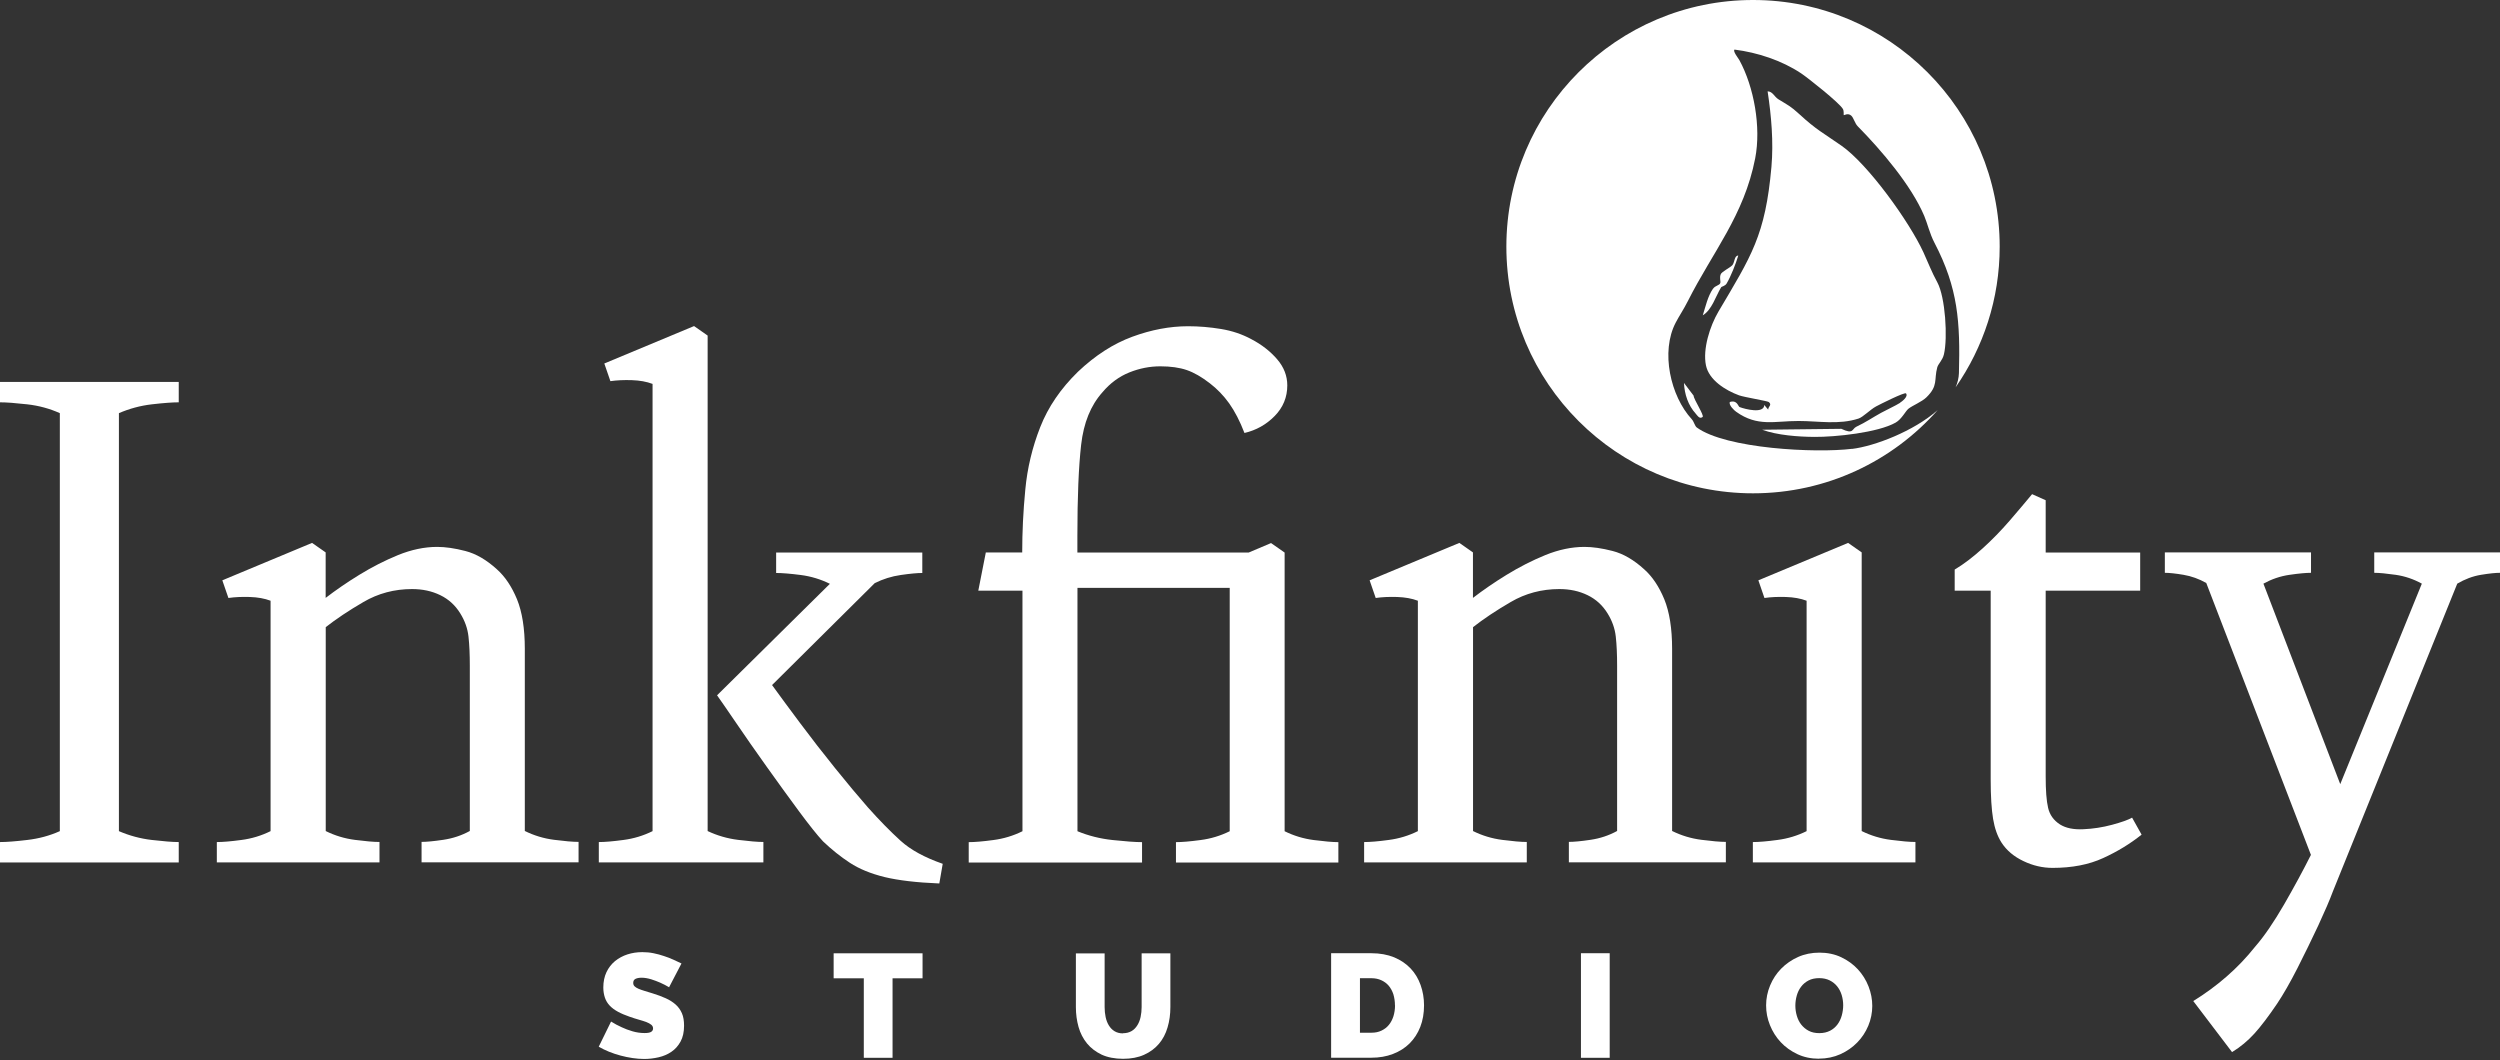 <svg width="1092" height="463" viewBox="0 0 1092 463" fill="none" xmlns="http://www.w3.org/2000/svg">
<rect x="0" y="0" width="1092" height="463" fill="#333333" stroke="none"/>
<path d="M0 376.727V367.81C2.766 367.81 6.734 367.519 11.866 366.9C16.998 366.317 21.767 365.007 26.134 363.042V180.465C21.767 178.5 17.035 177.189 11.866 176.607C6.697 176.025 2.766 175.733 0 175.733V166.816H78.075V175.733C75.309 175.733 71.414 176.025 66.355 176.607C61.296 177.189 56.491 178.5 51.941 180.465V363.042C56.491 365.007 61.296 366.317 66.355 366.9C71.414 367.482 75.309 367.81 78.075 367.81V376.727H0Z" fill="white"/>
<path d="M94.71 376.727V367.81C97.294 367.81 100.861 367.519 105.411 366.9C109.961 366.317 114.219 365.007 118.187 363.041V262.399C115.603 261.416 112.581 260.87 109.124 260.761C105.666 260.652 102.535 260.797 99.769 261.198L97.112 253.481L136.313 237.138L142.246 241.288V261.161C146.614 257.813 151.492 254.427 156.952 251.079C162.411 247.73 168.017 244.855 173.877 242.452C179.701 240.086 185.415 238.885 190.948 238.885C194.515 238.885 198.628 239.468 203.251 240.669C207.91 241.87 212.496 244.527 217.046 248.676C220.613 251.843 223.525 256.211 225.818 261.744C228.075 267.276 229.24 274.52 229.24 283.401V362.969C233.207 364.934 237.466 366.245 242.015 366.827C246.565 367.409 250.132 367.737 252.717 367.737V376.655H184.141V367.737C186.325 367.737 189.492 367.446 193.641 366.827C197.791 366.208 201.649 364.934 205.216 362.969V290.826C205.216 285.876 205.034 281.617 204.634 278.05C204.234 274.483 203.032 271.135 201.067 267.968C198.883 264.401 195.971 261.744 192.295 259.96C188.618 258.177 184.542 257.303 179.992 257.303C172.275 257.303 165.178 259.196 158.771 262.945C152.329 266.694 146.833 270.37 142.283 273.937V363.005C146.25 364.971 150.509 366.281 155.059 366.863C159.609 367.446 163.176 367.773 165.76 367.773V376.691H94.819L94.71 376.727Z" fill="white"/>
<path d="M261.562 376.727V367.81C264.146 367.81 267.677 367.519 272.263 366.9C276.813 366.317 281.071 365.007 285.039 363.042V167.689C282.455 166.706 279.433 166.16 275.976 166.051C272.518 165.942 269.387 166.088 266.621 166.488L263.964 158.772L303.165 142.428L309.098 146.578V363.005C313.248 364.971 317.725 366.281 322.457 366.863C327.189 367.446 330.865 367.773 333.449 367.773V376.691H261.598L261.562 376.727ZM410.287 385.9C400.387 385.5 392.415 384.553 386.373 383.097C380.331 381.605 375.271 379.53 371.231 376.873C367.155 374.216 363.26 371.086 359.511 367.519C356.926 364.752 353.432 360.348 348.955 354.306C344.514 348.264 339.783 341.785 334.869 334.869C329.919 327.953 325.478 321.547 321.51 315.723C317.543 309.899 314.777 305.895 313.212 303.711L362.495 255.01C358.528 253.044 354.269 251.734 349.72 251.152C345.17 250.569 341.603 250.278 339.018 250.278V241.36H402.862V250.278C400.678 250.278 397.548 250.569 393.507 251.152C389.431 251.734 385.645 252.935 382.078 254.719L337.235 299.234C340.401 303.602 344.442 309.099 349.392 315.723C354.342 322.348 359.474 328.972 364.825 335.597C370.176 342.221 374.907 347.9 379.093 352.668C384.226 358.419 388.994 363.26 393.362 367.227C397.729 371.195 403.844 374.544 411.779 377.31L410.287 385.936V385.9Z" fill="white"/>
<path d="M430.488 241.324H446.504C446.504 232.406 446.941 223.27 447.851 213.879C448.724 204.488 450.908 195.389 454.366 186.58C457.824 177.772 463.32 169.728 470.855 162.375C478.389 155.241 486.288 150.145 494.587 147.087C502.886 144.03 511.003 142.501 518.937 142.501C523.706 142.501 528.474 142.902 533.351 143.702C538.192 144.503 542.597 145.996 546.564 148.143C551.114 150.509 554.863 153.457 557.848 156.915C560.832 160.373 562.288 164.195 562.288 168.344C562.288 173.477 560.468 177.954 556.792 181.703C553.116 185.452 548.712 187.927 543.579 189.128C541.614 183.996 539.357 179.664 536.918 176.206C534.443 172.749 531.604 169.837 528.474 167.434C524.907 164.668 521.558 162.739 518.391 161.647C515.225 160.555 511.367 160.009 506.817 160.009C502.267 160.009 497.753 160.883 493.313 162.666C488.872 164.45 484.941 167.325 481.592 171.293C476.424 177.044 473.33 184.687 472.238 194.297C471.146 203.906 470.6 217.119 470.6 233.935V241.36H545.399L555.191 237.211L561.124 241.36V363.078C565.091 365.043 569.35 366.354 573.9 366.936C578.449 367.518 582.017 367.846 584.601 367.846V376.764H513.66V367.846C516.244 367.846 519.775 367.555 524.361 366.936C528.911 366.354 533.169 365.043 537.137 363.078V256.793H470.636V363.078C475.405 365.043 480.537 366.354 486.069 366.936C491.602 367.518 495.861 367.846 498.845 367.846V376.764H423.136V367.846C425.72 367.846 429.251 367.555 433.837 366.936C438.387 366.354 442.646 365.043 446.613 363.078V257.995H427.322L430.598 241.36L430.488 241.324Z" fill="white"/>
<path d="M595.848 376.727V367.81C598.432 367.81 602 367.519 606.549 366.9C611.099 366.317 615.358 365.007 619.325 363.041V262.399C616.741 261.416 613.72 260.87 610.262 260.761C606.804 260.652 603.674 260.797 600.908 261.198L598.25 253.481L637.452 237.138L643.385 241.288V261.161C647.753 257.813 652.63 254.427 658.09 251.079C663.55 247.73 669.155 244.855 675.016 242.452C680.839 240.086 686.554 238.885 692.087 238.885C695.654 238.885 699.767 239.468 704.389 240.669C709.048 241.87 713.635 244.527 718.184 248.676C721.752 251.843 724.663 256.211 726.957 261.744C729.213 267.276 730.378 274.52 730.378 283.401V362.969C734.346 364.934 738.604 366.245 743.154 366.827C747.704 367.409 751.271 367.737 753.855 367.737V376.655H685.28V367.737C687.464 367.737 690.631 367.446 694.78 366.827C698.93 366.208 702.788 364.934 706.355 362.969V290.826C706.355 285.876 706.173 281.617 705.772 278.05C705.372 274.483 704.171 271.135 702.205 267.968C700.021 264.401 697.11 261.744 693.433 259.96C689.757 258.177 685.68 257.303 681.131 257.303C673.414 257.303 666.316 259.196 659.91 262.945C653.467 266.694 647.971 270.37 643.421 273.937V363.005C647.389 364.971 651.647 366.281 656.197 366.863C660.747 367.446 664.314 367.773 666.899 367.773V376.691H595.957L595.848 376.727Z" fill="white"/>
<path d="M765.648 376.727V367.81C768.233 367.81 771.8 367.519 776.35 366.9C780.899 366.317 785.158 365.007 789.126 363.041V262.399C786.541 261.416 783.52 260.87 780.062 260.761C776.604 260.652 773.474 260.797 770.708 261.198L768.051 253.481L807.252 237.138L813.185 241.288V363.005C817.153 364.971 821.411 366.281 825.961 366.863C830.511 367.446 834.078 367.773 836.662 367.773V376.691H765.721L765.648 376.727Z" fill="white"/>
<path d="M896.575 379.093C892.207 379.093 887.948 378.111 883.799 376.109C879.649 374.143 876.483 371.45 874.299 368.101C872.515 365.335 871.278 361.877 870.586 357.727C869.895 353.578 869.531 347.827 869.531 340.511V257.995H853.806V248.786C857.774 246.42 861.814 243.326 865.964 239.577C870.113 235.828 874.08 231.751 877.83 227.42C881.579 223.052 884.855 219.193 887.621 215.845L893.554 218.502V241.36H934.83V257.995H893.554V339.055C893.554 345.206 893.881 349.792 894.609 352.85C895.301 355.907 897.048 358.346 899.814 360.13C902.399 361.731 905.784 362.423 910.043 362.204C914.301 362.022 918.451 361.367 922.527 360.275C926.568 359.183 929.516 358.164 931.299 357.145L935.449 364.57C930.499 368.538 924.893 371.959 918.669 374.798C912.445 377.674 905.056 379.093 896.539 379.093H896.575Z" fill="white"/>
<path d="M974.942 459.535L958.016 437.259C963.148 434.092 968.026 430.525 972.576 426.557C977.126 422.59 981.275 418.258 985.061 413.49C989.028 408.94 993.214 402.789 997.691 395.072C1002.13 387.356 1006.06 380.113 1009.41 373.415L963.694 254.646C960.528 252.862 957.215 251.661 953.758 251.079C950.3 250.496 947.57 250.205 945.604 250.205V241.288H1009.45V250.205C1007.26 250.205 1004.13 250.496 1000.09 251.079C996.017 251.661 992.231 252.972 988.664 254.937L1022.22 342.513L1057.86 254.937C1054.29 252.972 1050.47 251.661 1046.43 251.079C1042.35 250.496 1039.26 250.205 1037.07 250.205V241.288H1092V250.205C1090.03 250.205 1087.27 250.496 1083.7 251.079C1080.13 251.661 1076.68 252.972 1073.33 254.937L1018.98 389.431C1017.6 393.18 1015.45 398.13 1012.61 404.281C1009.74 410.396 1006.72 416.584 1003.55 422.845C1000.38 429.069 997.4 434.274 994.633 438.423C990.884 443.956 987.572 448.324 984.697 451.491C981.821 454.657 978.618 457.314 975.051 459.498L974.942 459.535Z" fill="white"/>
<path d="M292.355 431.289C291.081 430.525 289.734 429.833 288.351 429.215C287.186 428.705 285.912 428.232 284.457 427.759C283.001 427.322 281.617 427.067 280.234 427.067C279.106 427.067 278.232 427.249 277.577 427.577C276.922 427.904 276.594 428.487 276.594 429.324C276.594 429.942 276.776 430.416 277.177 430.816C277.577 431.216 278.123 431.544 278.851 431.872C279.579 432.199 280.453 432.49 281.508 432.818C282.564 433.109 283.765 433.473 285.075 433.91C287.186 434.565 289.079 435.257 290.753 436.021C292.464 436.785 293.884 437.695 295.085 438.751C296.286 439.807 297.196 441.081 297.851 442.573C298.506 444.065 298.798 445.885 298.798 448.033C298.798 450.763 298.288 453.092 297.269 454.948C296.25 456.805 294.939 458.297 293.265 459.426C291.627 460.554 289.734 461.355 287.66 461.828C285.585 462.301 283.474 462.556 281.399 462.556C279.725 462.556 278.014 462.41 276.267 462.155C274.52 461.901 272.772 461.537 271.025 461.063C269.278 460.59 267.604 460.044 266.002 459.389C264.401 458.734 262.908 458.006 261.525 457.205L266.912 446.213C268.405 447.159 269.97 447.996 271.608 448.724C272.991 449.379 274.52 449.962 276.267 450.471C278.014 450.981 279.761 451.236 281.581 451.236C282.964 451.236 283.911 451.054 284.457 450.69C285.002 450.326 285.257 449.853 285.257 449.234C285.257 448.579 285.002 448.033 284.457 447.596C283.911 447.159 283.183 446.759 282.236 446.395C281.29 446.067 280.198 445.703 278.997 445.376C277.796 445.048 276.485 444.611 275.102 444.138C273.1 443.446 271.353 442.718 269.897 441.918C268.441 441.117 267.24 440.243 266.294 439.224C265.347 438.205 264.656 437.077 264.219 435.766C263.782 434.456 263.527 433 263.527 431.326C263.527 428.814 264 426.557 264.91 424.628C265.82 422.699 267.094 421.098 268.659 419.787C270.261 418.513 272.045 417.531 274.083 416.875C276.121 416.22 278.269 415.893 280.562 415.893C282.236 415.893 283.874 416.038 285.439 416.366C287.041 416.693 288.57 417.094 290.026 417.603C291.518 418.077 292.901 418.622 294.175 419.205C295.449 419.787 296.614 420.333 297.669 420.843L292.282 431.18L292.355 431.289Z" fill="white"/>
<path d="M403.007 427.322H389.867V462.046H377.31V427.322H364.134V416.402H402.971V427.322H403.007Z" fill="white"/>
<path d="M490.546 451.309C492.002 451.309 493.24 450.981 494.295 450.362C495.351 449.744 496.152 448.87 496.807 447.814C497.462 446.759 497.935 445.558 498.227 444.174C498.518 442.791 498.663 441.372 498.663 439.879V416.402H511.221V439.879C511.221 443.046 510.821 446.031 509.983 448.797C509.183 451.563 507.909 453.966 506.198 455.968C504.487 457.97 502.34 459.571 499.719 460.736C497.135 461.901 494.077 462.483 490.546 462.483C487.016 462.483 483.776 461.864 481.192 460.663C478.608 459.426 476.46 457.788 474.786 455.749C473.111 453.675 471.874 451.309 471.109 448.579C470.345 445.849 469.945 442.973 469.945 439.916V416.439H482.502V439.916C482.502 441.408 482.648 442.864 482.939 444.247C483.23 445.63 483.703 446.868 484.359 447.924C485.014 448.979 485.815 449.816 486.834 450.435C487.853 451.054 489.09 451.381 490.546 451.381V451.309Z" fill="white"/>
<path d="M581.434 462.046V416.366H598.978C602.764 416.366 606.076 416.985 608.952 418.149C611.827 419.351 614.229 420.988 616.159 423.027C618.088 425.065 619.544 427.504 620.526 430.27C621.509 433.036 622.019 435.985 622.019 439.115C622.019 442.573 621.473 445.74 620.381 448.542C619.289 451.345 617.724 453.747 615.722 455.749C613.72 457.751 611.281 459.28 608.442 460.372C605.603 461.464 602.473 462.01 598.978 462.01H581.434V462.046ZM609.316 439.151C609.316 437.404 609.061 435.803 608.624 434.31C608.151 432.854 607.459 431.617 606.586 430.561C605.712 429.542 604.62 428.741 603.346 428.159C602.072 427.577 600.616 427.285 599.051 427.285H594.028V451.09H599.051C600.689 451.09 602.145 450.799 603.419 450.18C604.693 449.562 605.785 448.761 606.659 447.669C607.532 446.613 608.187 445.339 608.66 443.883C609.097 442.427 609.352 440.826 609.352 439.115L609.316 439.151Z" fill="white"/>
<path d="M690.558 462.046V416.366H703.115V462.046H690.558Z" fill="white"/>
<path d="M794.549 462.447C791.091 462.447 787.925 461.791 785.085 460.445C782.246 459.098 779.844 457.387 777.806 455.203C775.804 453.056 774.239 450.581 773.11 447.778C771.982 444.975 771.436 442.136 771.436 439.151C771.436 436.167 772.018 433.255 773.183 430.452C774.348 427.649 775.949 425.211 778.024 423.1C780.099 420.988 782.574 419.278 785.413 418.004C788.252 416.73 791.382 416.111 794.768 416.111C798.153 416.111 801.392 416.766 804.231 418.113C807.07 419.46 809.473 421.207 811.511 423.391C813.513 425.575 815.078 428.05 816.17 430.852C817.262 433.655 817.808 436.494 817.808 439.406C817.808 442.318 817.226 445.303 816.061 448.069C814.896 450.835 813.294 453.274 811.22 455.385C809.145 457.496 806.706 459.207 803.867 460.481C801.028 461.755 797.898 462.41 794.513 462.41L794.549 462.447ZM784.212 439.261C784.212 440.789 784.43 442.282 784.867 443.738C785.304 445.194 785.923 446.468 786.796 447.56C787.67 448.651 788.725 449.561 790.036 450.253C791.346 450.945 792.911 451.272 794.695 451.272C796.478 451.272 798.043 450.908 799.39 450.217C800.737 449.525 801.792 448.579 802.63 447.45C803.467 446.322 804.086 445.012 804.486 443.556C804.886 442.1 805.105 440.607 805.105 439.115C805.105 437.623 804.886 436.094 804.45 434.638C804.013 433.218 803.358 431.944 802.484 430.852C801.611 429.761 800.519 428.887 799.208 428.232C797.898 427.577 796.369 427.249 794.622 427.249C792.875 427.249 791.273 427.577 789.963 428.268C788.653 428.96 787.561 429.87 786.723 430.998C785.85 432.126 785.231 433.437 784.831 434.856C784.43 436.276 784.212 437.768 784.212 439.261Z" fill="white"/>
<path d="M829.965 175.952C827.89 177.262 824.178 178.936 821.666 180.32C817.881 182.394 815.151 184.36 810.856 186.398C808.854 187.345 809.727 189.892 804.304 187.308L769.725 187.709C776.241 190.111 785.559 190.802 792.584 190.839C801.574 190.912 820.32 188.982 828.036 184.578C830.657 183.086 832.368 179.519 833.605 178.536C835.279 177.189 839.502 175.479 841.431 173.586C846.709 168.454 844.707 165.942 846.199 160.446C846.636 158.881 848.492 157.388 849.111 154.768C850.822 147.524 849.73 129.834 846.235 123.355C843.578 118.442 842.523 115.384 840.157 110.216C833.969 96.784 815.988 71.778 804.377 63.661C796.515 58.165 793.275 56.636 786.032 49.939C782.028 46.263 781.009 45.972 776.787 43.351C774.967 42.223 774.348 39.966 772.091 39.893C773.729 50.667 774.712 62.023 773.765 72.87C771.108 102.899 764.993 111.781 750.579 136.168C746.903 142.428 743.7 152.438 745.156 159.572C746.466 166.015 753.673 170.492 759.606 172.676C761.899 173.513 772.164 175.151 772.637 175.624C774.129 176.971 772.346 177.48 772.346 178.936L770.635 176.898C770.526 180.829 762.336 178.754 759.861 177.808C759.17 177.553 758.842 174.569 755.602 175.588C754.984 176.898 757.532 179.3 758.332 179.846C767.723 186.58 775.258 183.85 785.595 183.887C794.331 183.887 803.176 185.634 811.802 182.831C813.804 182.176 816.898 178.9 819.482 177.517C820.975 176.716 832.004 171.147 832.55 171.839C833.641 173.222 830.839 175.333 829.929 175.915L829.965 175.952Z" fill="white"/>
<path d="M808.963 196.044C793.057 198.009 753.892 196.007 741.152 186.726C740.279 186.071 739.915 184.141 738.968 183.122C729.687 173.076 725.246 153.603 731.98 140.863C733.472 137.988 735.365 135.258 737.258 131.509C748.177 109.888 761.79 94.164 766.668 69.158C769.325 55.435 766.122 37.964 759.788 26.316C759.242 25.334 756.804 22.385 757.641 21.657C767.65 22.931 778.243 26.389 786.723 32.031C789.672 33.996 803.321 44.807 804.959 47.573C805.542 48.556 805.214 50.085 805.36 50.303C805.469 50.449 807.143 49.175 808.636 50.522C809.655 51.431 810.201 53.907 811.475 55.181C821.703 65.554 834.843 80.915 840.521 94.346C841.904 97.585 842.85 101.953 844.962 106.03C855.335 125.867 856.245 140.718 855.663 162.957C855.59 165.105 855.08 167.18 854.207 169.182C866.328 151.747 873.462 130.599 873.462 107.74C873.462 48.228 825.233 0 765.721 0C706.209 0 657.981 48.228 657.981 107.74C657.981 167.252 706.209 215.481 765.721 215.481C797.825 215.481 826.653 201.431 846.381 179.118C835.825 188.437 818.754 194.879 808.999 196.08L808.963 196.044Z" fill="white"/>
<path d="M740.715 180.72C741.407 181.484 742.317 183.195 743.7 182.14C744.537 181.521 739.805 174.459 739.769 172.821L735.547 167.252C735.802 172.203 737.367 177.044 740.715 180.72Z" fill="white"/>
<path d="M748.25 126.085C745.957 129.361 744.974 133.948 743.773 137.733C747.777 135.331 749.378 129.471 751.781 125.503C752.035 125.103 753.528 124.993 754.219 123.792C756.076 120.626 758.187 115.275 759.279 111.635C757.495 111.635 757.786 114.511 756.694 115.821C755.821 116.877 752.108 118.624 751.635 119.752C750.943 121.39 751.708 122.846 751.417 123.647C751.053 124.702 749.233 124.702 748.286 126.085H748.25Z" fill="white"/>
</svg>
